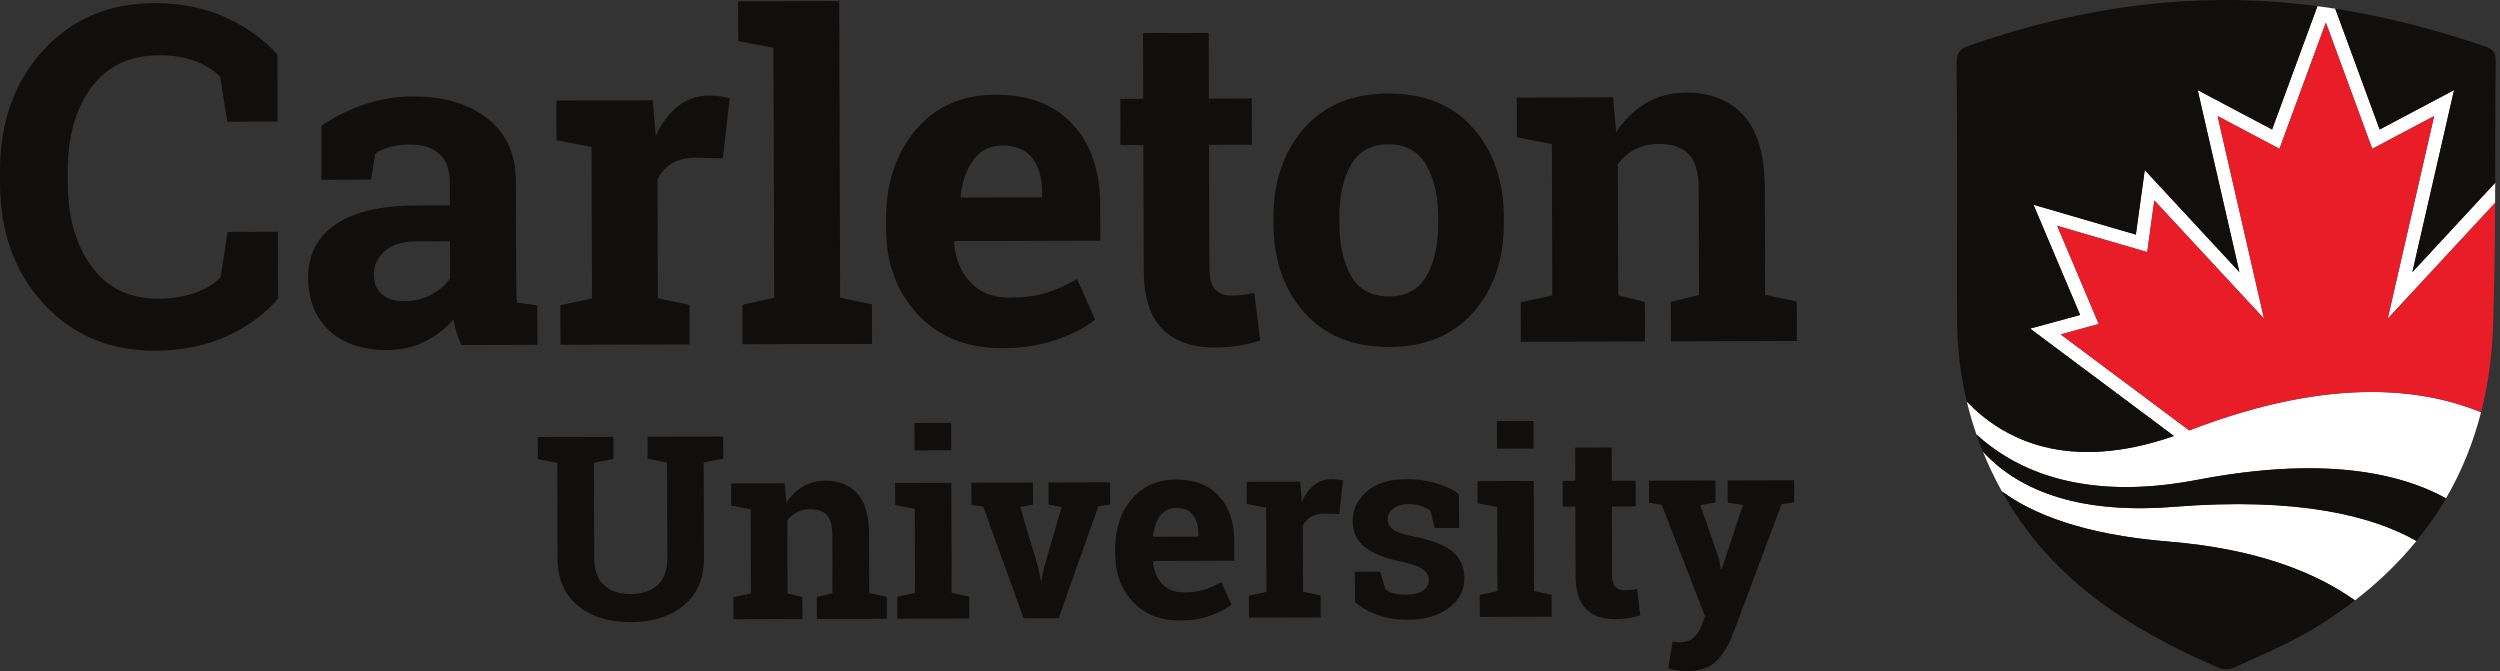 <svg xmlns="http://www.w3.org/2000/svg" width="149" height="40" viewBox="0 0 149 40" fill="none"><rect x="0" y="0" width="149" height="40" fill="#333333" stroke="none"/><path d="M16.545 7.244L13.544 7.253L13.121 4.571C12.724 4.176 12.222 3.864 11.618 3.635C11.014 3.407 10.301 3.294 9.48 3.296C7.729 3.301 6.382 3.941 5.441 5.216C4.5 6.492 4.032 8.152 4.038 10.199L4.04 10.904C4.046 12.951 4.521 14.614 5.466 15.892C6.41 17.172 7.739 17.808 9.454 17.803C10.247 17.801 10.973 17.683 11.631 17.451C12.29 17.219 12.798 16.904 13.156 16.506L13.563 13.822L16.564 13.813L16.576 17.796C15.768 18.739 14.735 19.49 13.478 20.052C12.221 20.613 10.814 20.897 9.256 20.902C6.555 20.91 4.339 19.98 2.609 18.114C0.88 16.247 0.011 13.848 0.002 10.916L6.30273e-05 10.239C-0.008 7.316 0.842 4.912 2.551 3.026C4.26 1.14 6.475 0.193 9.195 0.185C10.752 0.18 12.159 0.46 13.415 1.023C14.67 1.587 15.71 2.332 16.533 3.261L16.545 7.244ZM24.086 17.952C24.678 17.95 25.216 17.821 25.699 17.564C26.182 17.307 26.558 16.985 26.826 16.599L26.819 14.379L24.815 14.385C23.981 14.388 23.35 14.585 22.92 14.976C22.491 15.367 22.277 15.837 22.279 16.384C22.28 16.877 22.441 17.262 22.76 17.539C23.079 17.816 23.521 17.954 24.086 17.952ZM27.497 20.565C27.388 20.323 27.294 20.074 27.212 19.819C27.131 19.563 27.067 19.307 27.021 19.046C26.557 19.585 25.991 20.022 25.324 20.356C24.657 20.689 23.893 20.858 23.032 20.861C21.606 20.865 20.473 20.48 19.632 19.707C18.791 18.934 18.369 17.879 18.365 16.543C18.361 15.18 18.905 14.125 19.997 13.377C21.088 12.63 22.693 12.253 24.809 12.246L26.813 12.24L26.809 10.815C26.807 10.115 26.603 9.573 26.199 9.189C25.794 8.805 25.197 8.613 24.408 8.616C23.96 8.617 23.561 8.67 23.211 8.774C22.862 8.878 22.58 9.002 22.365 9.147L22.114 10.708L19.155 10.716L19.159 7.488C19.875 7.002 20.696 6.591 21.623 6.257C22.55 5.922 23.561 5.753 24.655 5.75C26.458 5.745 27.923 6.182 29.051 7.062C30.179 7.942 30.745 9.198 30.75 10.83L30.768 16.843C30.768 17.067 30.771 17.278 30.776 17.475C30.781 17.672 30.798 17.86 30.825 18.04L32.023 18.198L32.03 20.551L27.497 20.565ZM33.399 18.193L35.281 17.783L35.254 8.758L33.168 8.36L33.161 5.993L38.904 5.976L39.086 8.101C39.424 7.347 39.862 6.758 40.399 6.335C40.935 5.912 41.558 5.699 42.266 5.697C42.473 5.697 42.69 5.712 42.919 5.742C43.148 5.773 43.338 5.811 43.491 5.855L43.085 9.434L41.47 9.398C40.896 9.4 40.421 9.514 40.045 9.739C39.669 9.965 39.383 10.284 39.187 10.697L39.208 17.772L41.093 18.17L41.1 20.524L33.406 20.546L33.399 18.193ZM43.998 2.448L43.991 0.081L50.017 0.063L50.071 17.741L51.969 18.139L51.976 20.493L44.255 20.515L44.248 18.162L46.143 17.752L46.097 2.845L43.998 2.448ZM59.745 8.673C59.019 8.675 58.446 8.955 58.026 9.512C57.606 10.069 57.348 10.801 57.252 11.707L57.293 11.774L62.108 11.759L62.107 11.41C62.105 10.576 61.908 9.911 61.516 9.414C61.125 8.918 60.534 8.671 59.745 8.673ZM59.745 20.751C57.647 20.757 55.968 20.09 54.709 18.748C53.449 17.407 52.816 15.7 52.81 13.629L52.809 13.091C52.802 10.93 53.391 9.148 54.575 7.746C55.759 6.343 57.351 5.643 59.351 5.647C61.315 5.641 62.841 6.228 63.929 7.409C65.018 8.589 65.565 10.188 65.571 12.206L65.578 14.345L56.888 14.37L56.861 14.451C56.936 15.41 57.259 16.198 57.83 16.815C58.401 17.433 59.176 17.74 60.153 17.737C61.023 17.734 61.745 17.645 62.318 17.468C62.892 17.291 63.518 17.014 64.199 16.635L65.269 19.053C64.669 19.53 63.893 19.931 62.938 20.257C61.984 20.583 60.92 20.748 59.745 20.751ZM72.039 1.961L72.05 5.875L74.606 5.867L74.614 8.624L72.058 8.632L72.08 16.044C72.082 16.609 72.199 17.012 72.433 17.253C72.667 17.495 72.981 17.614 73.376 17.613C73.645 17.613 73.88 17.601 74.082 17.578C74.284 17.555 74.51 17.516 74.761 17.461L75.106 20.299C74.667 20.434 74.232 20.537 73.802 20.605C73.371 20.674 72.905 20.709 72.403 20.71C71.049 20.714 70.005 20.345 69.272 19.603C68.539 18.861 68.171 17.683 68.166 16.069L68.144 8.644L66.778 8.65L66.77 5.892L68.135 5.886L68.125 1.973L72.039 1.961ZM79.825 13.276C79.829 14.603 80.066 15.668 80.534 16.468C81.003 17.27 81.757 17.669 82.798 17.666C83.811 17.662 84.552 17.257 85.02 16.448C85.489 15.64 85.721 14.577 85.717 13.258L85.716 12.976C85.712 11.684 85.471 10.632 84.994 9.817C84.516 9.002 83.766 8.597 82.744 8.6C81.722 8.602 80.978 9.013 80.515 9.83C80.05 10.648 79.82 11.702 79.824 12.993L79.825 13.276ZM75.897 13.005C75.89 10.835 76.493 9.055 77.704 7.666C78.915 6.277 80.592 5.58 82.735 5.573C84.887 5.567 86.573 6.253 87.792 7.63C89.011 9.007 89.624 10.786 89.63 12.964L89.631 13.247C89.638 15.435 89.035 17.219 87.824 18.599C86.613 19.979 84.941 20.672 82.807 20.679C80.645 20.685 78.955 20.002 77.736 18.629C76.517 17.256 75.904 15.475 75.897 13.287L75.897 13.005ZM90.635 18.018L92.517 17.608L92.49 8.583L90.404 8.185L90.397 5.818L96.141 5.801L96.322 7.885C96.803 7.14 97.398 6.56 98.106 6.145C98.812 5.731 99.605 5.522 100.485 5.519C101.955 5.515 103.104 5.973 103.932 6.894C104.76 7.816 105.176 9.263 105.182 11.236L105.201 17.57L107.085 17.969L107.093 20.323L99.587 20.345L99.58 17.991L101.26 17.582L101.241 11.261C101.238 10.283 101.039 9.591 100.643 9.184C100.247 8.777 99.65 8.575 98.852 8.577C98.332 8.579 97.866 8.686 97.455 8.898C97.042 9.11 96.698 9.409 96.421 9.795L96.444 17.597L98.033 17.996L98.04 20.35L90.642 20.371L90.635 18.018ZM36.56 26.037L36.563 27.353L35.398 27.581L35.414 33.265C35.416 33.983 35.611 34.52 35.999 34.875C36.386 35.23 36.916 35.407 37.589 35.404C38.272 35.403 38.808 35.224 39.196 34.869C39.584 34.514 39.776 33.975 39.774 33.252L39.758 27.568L38.597 27.347L38.594 26.031L43.103 26.018L43.107 27.334L41.941 27.562L41.958 33.245C41.962 34.467 41.562 35.411 40.758 36.076C39.955 36.741 38.901 37.076 37.594 37.08C36.293 37.084 35.242 36.755 34.439 36.094C33.637 35.434 33.234 34.493 33.231 33.271L33.214 27.588L32.054 27.367L32.05 26.051L33.209 26.047L35.393 26.041L36.56 26.037ZM43.707 35.596L44.754 35.369L44.739 30.351L43.579 30.13L43.575 28.814L46.768 28.804L46.869 29.963C47.137 29.548 47.467 29.226 47.861 28.995C48.254 28.765 48.695 28.649 49.183 28.647C50.001 28.645 50.64 28.9 51.1 29.412C51.56 29.924 51.792 30.729 51.795 31.825L51.806 35.348L52.853 35.569L52.857 36.877L48.684 36.89L48.68 35.581L49.615 35.354L49.604 31.839C49.602 31.296 49.492 30.911 49.272 30.685C49.051 30.459 48.72 30.346 48.276 30.348C47.987 30.348 47.728 30.408 47.499 30.526C47.27 30.643 47.078 30.81 46.924 31.025L46.937 35.362L47.82 35.584L47.824 36.892L43.711 36.905L43.707 35.596ZM56.694 26.838L54.51 26.844L54.505 25.206L56.689 25.2L56.694 26.838ZM53.481 35.567L54.535 35.34L54.52 30.322L53.353 30.101L53.349 28.785L56.7 28.775L56.719 35.333L57.767 35.554L57.77 36.863L53.485 36.876L53.481 35.567ZM61.565 30.076L60.803 30.22L61.883 33.836L62.028 34.598H62.072L62.227 33.835L63.271 30.22L62.493 30.073L62.489 28.756L66.161 28.745L66.165 30.062L65.462 30.176L63.096 36.846L61.01 36.852L58.597 30.196L57.894 30.087L57.89 28.77L61.562 28.759L61.565 30.076ZM70.108 30.266C69.704 30.267 69.385 30.423 69.152 30.733C68.918 31.042 68.775 31.449 68.722 31.953L68.744 31.99L71.421 31.982L71.421 31.788C71.419 31.324 71.31 30.954 71.092 30.678C70.874 30.402 70.546 30.265 70.108 30.266ZM70.322 36.981C69.155 36.984 68.222 36.614 67.522 35.868C66.821 35.122 66.47 34.173 66.466 33.021L66.465 32.722C66.462 31.521 66.789 30.53 67.448 29.75C68.106 28.971 68.991 28.581 70.103 28.584C71.194 28.58 72.043 28.907 72.648 29.563C73.253 30.219 73.558 31.108 73.561 32.23L73.564 33.419L68.733 33.434L68.719 33.478C68.76 34.012 68.939 34.45 69.257 34.793C69.575 35.136 70.005 35.307 70.549 35.305C71.032 35.303 71.433 35.254 71.752 35.156C72.071 35.058 72.419 34.903 72.798 34.693L73.393 36.037C73.059 36.302 72.627 36.525 72.097 36.707C71.567 36.888 70.975 36.979 70.322 36.981ZM74.432 35.502L75.478 35.275L75.463 30.257L74.303 30.036L74.3 28.719L77.493 28.71L77.593 29.891C77.782 29.472 78.025 29.145 78.324 28.909C78.622 28.674 78.968 28.556 79.362 28.555C79.477 28.555 79.598 28.563 79.725 28.58C79.852 28.598 79.958 28.618 80.043 28.643L79.817 30.633L78.919 30.613C78.6 30.614 78.336 30.677 78.127 30.802C77.918 30.927 77.759 31.105 77.65 31.334L77.662 35.268L78.709 35.489L78.713 36.798L74.436 36.811L74.432 35.502ZM86.97 31.463L85.504 31.467L85.269 30.459C85.119 30.34 84.931 30.24 84.704 30.161C84.477 30.082 84.226 30.043 83.952 30.044C83.568 30.045 83.264 30.132 83.04 30.304C82.816 30.477 82.705 30.693 82.706 30.953C82.706 31.197 82.814 31.4 83.029 31.561C83.244 31.722 83.673 31.864 84.316 31.987C85.319 32.183 86.063 32.474 86.548 32.859C87.032 33.244 87.276 33.776 87.278 34.453C87.28 35.182 86.969 35.777 86.344 36.24C85.72 36.703 84.897 36.936 83.875 36.939C83.252 36.941 82.679 36.852 82.158 36.671C81.636 36.49 81.173 36.232 80.768 35.894L80.741 34.076L82.266 34.072L82.568 35.126C82.698 35.235 82.876 35.315 83.1 35.367C83.325 35.418 83.559 35.444 83.803 35.444C84.247 35.442 84.585 35.362 84.816 35.201C85.047 35.041 85.162 34.824 85.162 34.55C85.161 34.31 85.043 34.104 84.808 33.93C84.573 33.756 84.142 33.603 83.513 33.47C82.56 33.279 81.841 32.993 81.353 32.613C80.866 32.232 80.621 31.714 80.619 31.056C80.617 30.378 80.895 29.792 81.452 29.299C82.009 28.807 82.803 28.559 83.835 28.556C84.463 28.554 85.058 28.637 85.62 28.805C86.181 28.973 86.621 29.188 86.941 29.451L86.97 31.463ZM91.406 26.731L89.222 26.738L89.217 25.1L91.401 25.093L91.406 26.731ZM88.193 35.461L89.247 35.233L89.232 30.215L88.065 29.994L88.061 28.678L91.411 28.668L91.431 35.226L92.478 35.448L92.482 36.757L88.197 36.769L88.193 35.461ZM96.058 26.672L96.064 28.653L97.485 28.649L97.489 30.182L96.068 30.186L96.081 34.307C96.082 34.621 96.147 34.845 96.277 34.979C96.407 35.114 96.582 35.18 96.801 35.179C96.951 35.179 97.082 35.172 97.194 35.16C97.306 35.147 97.432 35.126 97.571 35.095L97.763 36.673C97.519 36.748 97.277 36.805 97.038 36.843C96.799 36.881 96.539 36.901 96.26 36.901C95.507 36.903 94.927 36.698 94.52 36.286C94.112 35.873 93.907 35.218 93.904 34.321L93.892 30.193L93.139 30.196L93.135 28.663L93.888 28.659L93.882 26.678L96.058 26.672ZM106.934 29.938L106.179 30.052L103.226 37.935C102.993 38.519 102.682 39.009 102.292 39.404C101.901 39.799 101.312 39.997 100.525 40C100.34 40.001 100.167 39.986 100.005 39.956C99.843 39.927 99.652 39.885 99.432 39.831L99.682 38.237C99.752 38.247 99.824 38.257 99.899 38.267C99.974 38.276 100.038 38.281 100.093 38.281C100.457 38.28 100.736 38.191 100.93 38.013C101.124 37.835 101.273 37.614 101.377 37.35L101.622 36.736L99.037 30.081L98.281 29.963L98.278 28.647L102.241 28.635L102.245 29.951L101.34 30.104L102.457 33.331L102.571 33.914L102.616 33.921L103.883 30.096L102.97 29.949L102.966 28.633L106.93 28.621L106.934 29.938Z" fill="#100F0D"></path><path d="M148.709 12.092L142.305 18.998L145.073 6.918L141.386 8.87L138.622 1.35L135.857 8.87L132.17 6.918L134.939 18.998L128.398 11.945L127.974 15.025L122.611 13.461L125.086 19.31L122.815 19.93L130.478 25.653C139.197 22.29 144.667 23.267 147.872 24.566C147.401 26.408 146.703 28.12 145.781 29.701C145.523 29.559 145.253 29.422 144.965 29.292C143.852 28.787 142.514 28.378 140.903 28.139C140.284 28.047 139.623 27.981 138.921 27.944C138.725 27.934 138.526 27.926 138.324 27.92C137.939 27.909 137.541 27.907 137.131 27.914C135.32 27.945 133.268 28.155 130.935 28.603C130.848 28.62 130.761 28.634 130.675 28.65C130.25 28.727 129.838 28.791 129.436 28.844C123.579 29.61 119.964 27.876 117.798 25.898C117.572 25.25 117.378 24.593 117.219 23.927C119.392 26.194 123.221 28.181 129.568 25.987L120.994 19.584L123.976 18.771L121.196 12.202L127.297 13.981L127.828 10.135L133.469 16.218L130.982 5.37L135.416 7.717L138.119 0.366C138.474 0.413 138.828 0.464 139.182 0.519L141.828 7.717L146.261 5.37L143.776 16.218L148.713 10.893L148.709 12.092Z" fill="white"></path><path d="M129.546 30.206C123.505 30.689 120.101 29.004 118.18 26.918C118.492 27.684 118.848 28.436 119.252 29.176C119.273 29.214 119.295 29.252 119.317 29.291C121.115 30.611 124.136 31.864 129.214 32.275C134.544 32.706 138.05 34.142 140.355 35.785C141.75 34.709 142.972 33.527 144.02 32.241C141.409 30.753 136.998 29.61 129.546 30.206Z" fill="white"></path><path d="M119.317 29.291C122.199 34.503 126.831 37.456 132.184 39.785C132.502 39.923 132.848 39.93 133.165 39.785C134.734 39.057 136.478 38.332 137.949 37.436C138.801 36.916 139.603 36.366 140.355 35.785C138.05 34.141 134.544 32.706 129.214 32.275C124.136 31.864 121.115 30.611 119.317 29.291ZM130.935 28.603C124.188 29.897 120.144 28.042 117.798 25.9C117.917 26.242 118.043 26.581 118.18 26.918C120.101 29.004 123.505 30.689 129.546 30.206C136.998 29.61 141.409 30.753 144.02 32.241C144.677 31.435 145.265 30.588 145.782 29.699C142.926 28.131 138.321 27.186 130.935 28.603Z" fill="#100F0D"></path><path d="M147.873 24.567C148.28 22.98 148.518 21.297 148.581 19.516C148.669 17.043 148.698 14.568 148.709 12.092L142.305 18.998L145.073 6.918L141.386 8.87L138.622 1.35L135.857 8.87L132.17 6.918L134.939 18.998L128.398 11.945L127.974 15.025L122.611 13.461L125.086 19.31L122.815 19.93L130.478 25.653C139.198 22.289 144.669 23.267 147.873 24.567Z" fill="#E91D27"></path><path d="M146.262 5.37L143.776 16.218L148.713 10.893C148.72 8.473 148.716 6.053 148.739 3.635C148.745 3.195 148.64 2.948 148.177 2.79C145.233 1.781 142.239 0.996 139.182 0.519L141.828 7.717L146.262 5.37ZM129.568 25.987L120.994 19.584L123.976 18.771L121.196 12.202L127.297 13.981L127.828 10.135L133.469 16.218L130.982 5.37L135.416 7.717L138.119 0.366C137.377 0.268 136.63 0.188 135.881 0.128C129.531 -0.374 123.379 0.622 117.382 2.708C116.802 2.911 116.603 3.169 116.61 3.785C116.644 6.507 116.642 11.953 116.642 11.953C116.642 14.406 116.617 16.86 116.647 19.313C116.668 20.894 116.862 22.433 117.219 23.929C119.392 26.196 123.221 28.18 129.568 25.987Z" fill="#100F0D"></path></svg>